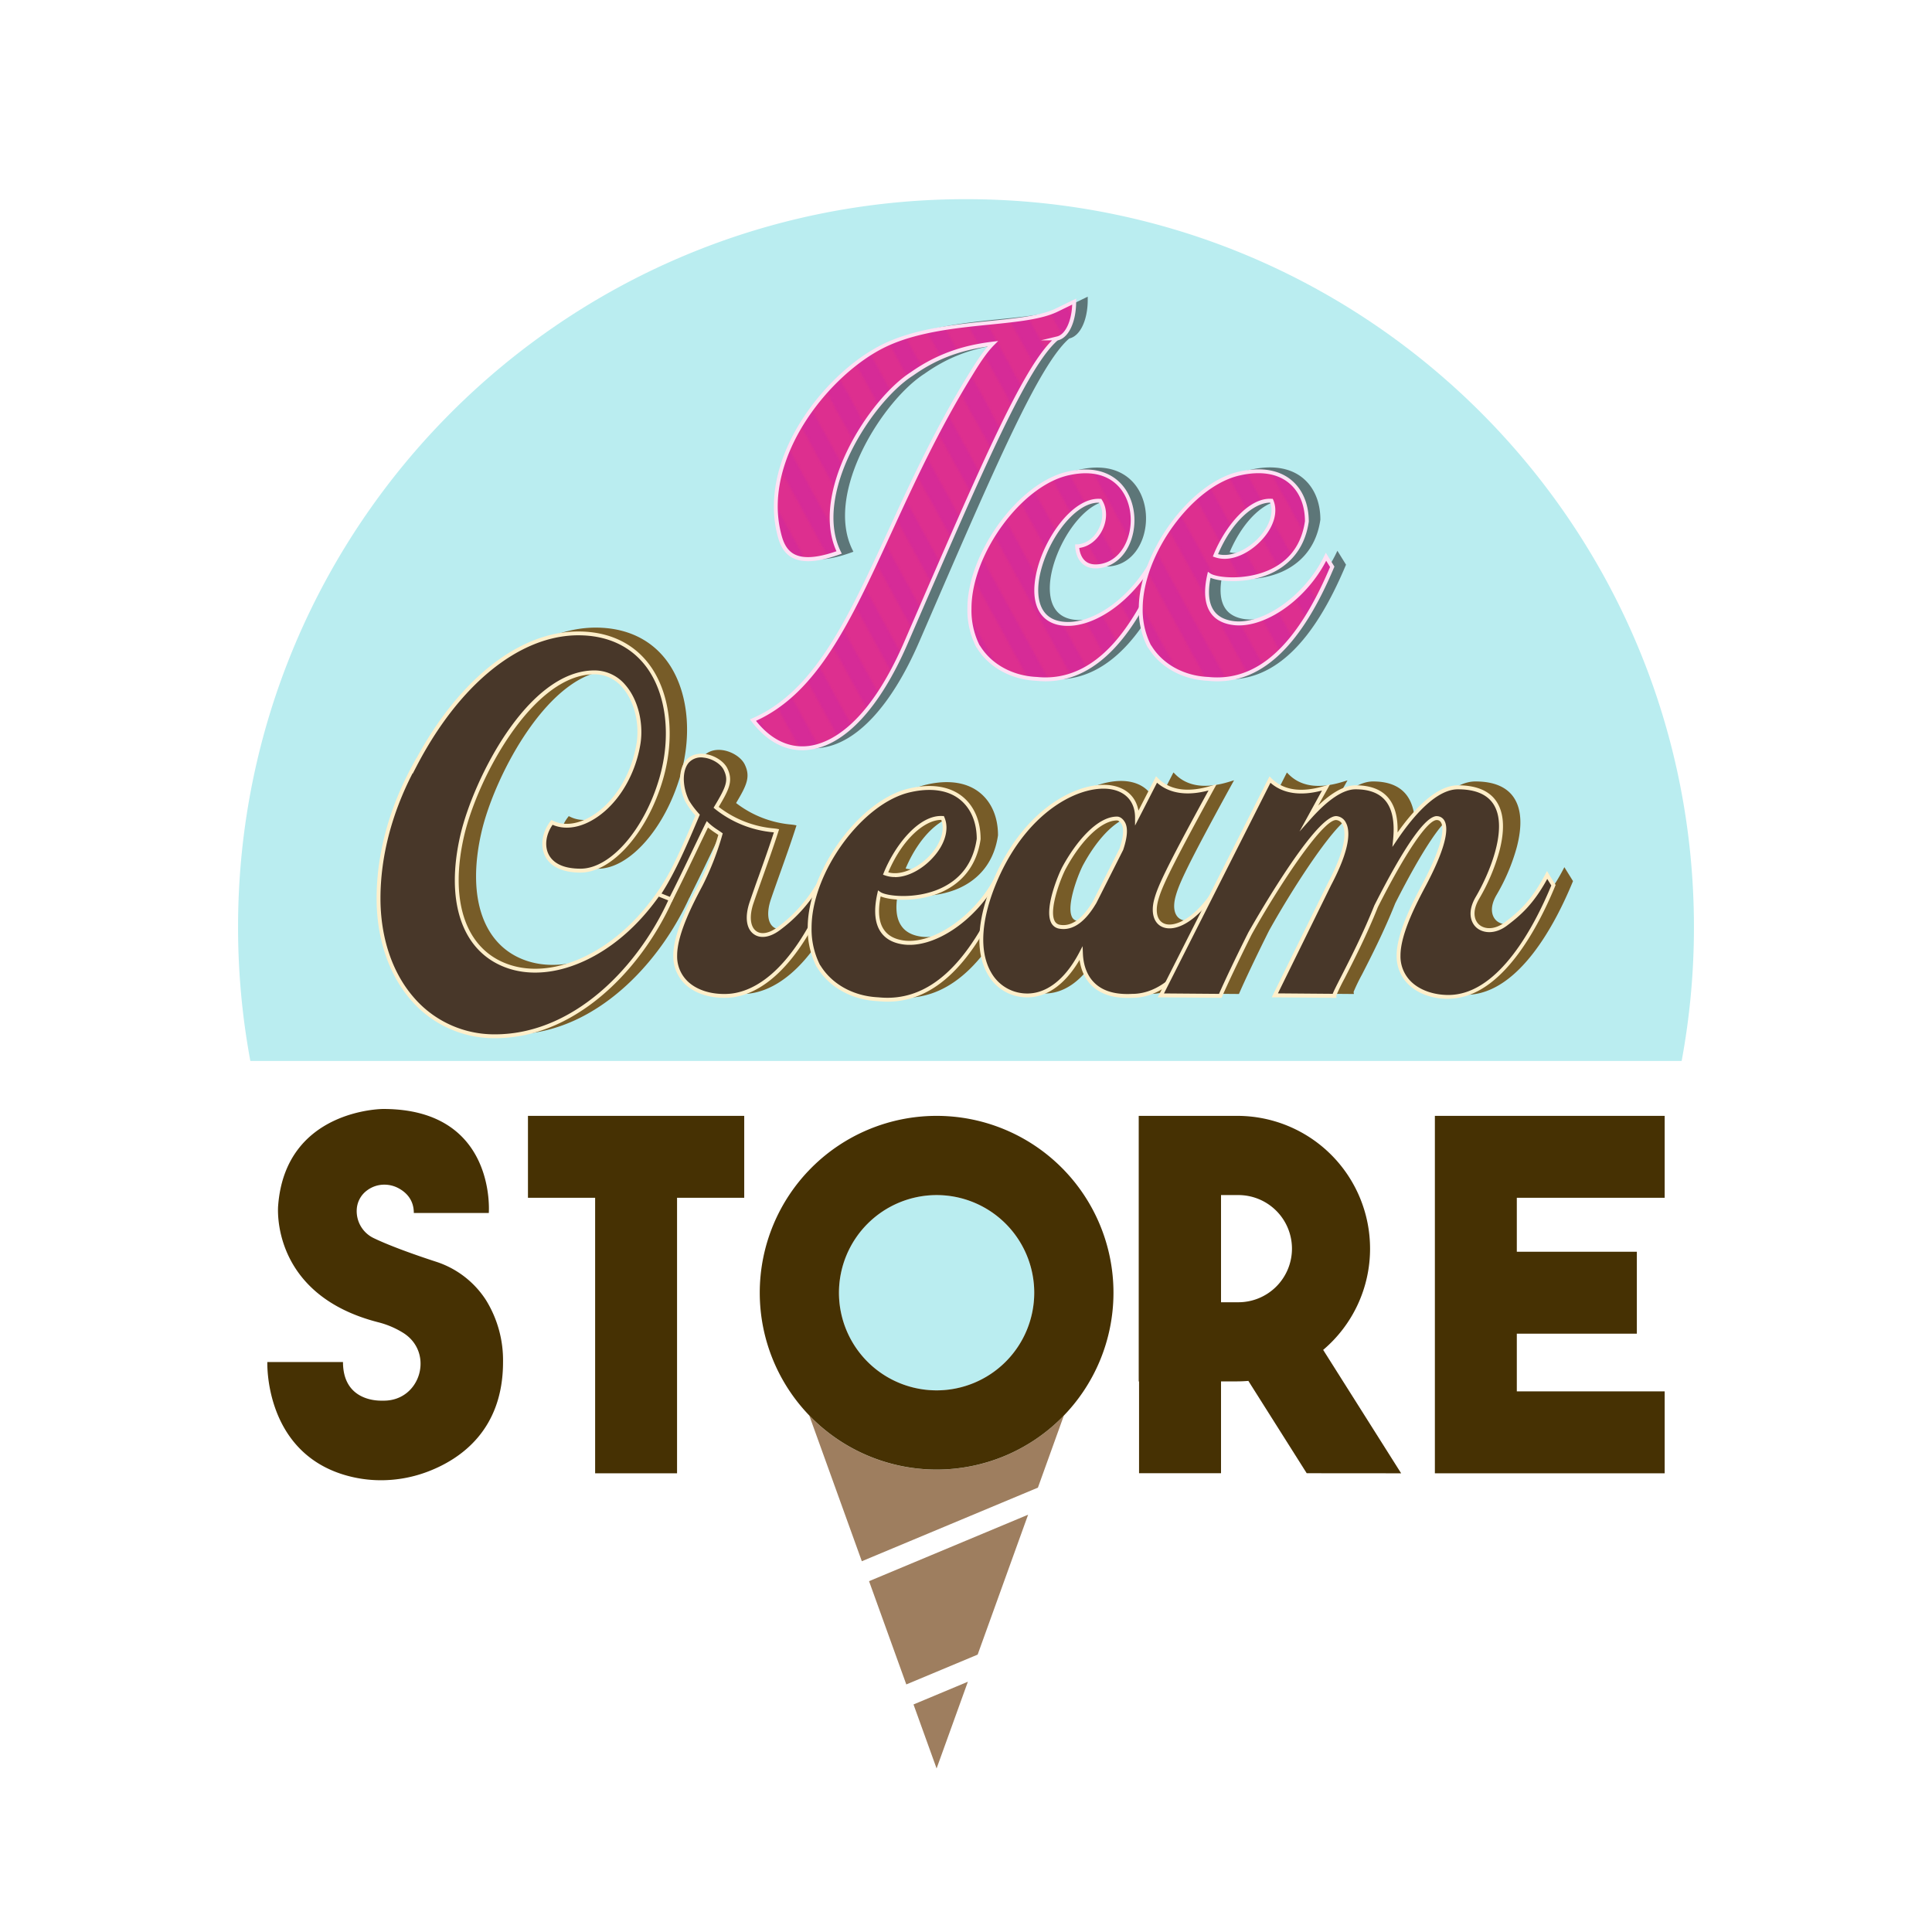<svg xmlns="http://www.w3.org/2000/svg" xmlns:xlink="http://www.w3.org/1999/xlink" viewBox="0 0 1000 1000"><defs><style>.cls-1{fill:none;}.cls-2{fill:#d62b97;}.cls-3{isolation:isolate;}.cls-4{fill:#fff;}.cls-5{fill:#baedf0;}.cls-6{mix-blend-mode:multiply;opacity:0.5;}.cls-7{fill:#dd2f8f;}.cls-8{fill:url(#Líneas);}.cls-9{fill:#ffe1f4;}.cls-10{fill:#775c28;}.cls-11{fill:#483729;}.cls-12{fill:#ffefca;}.cls-13{fill:#9e7e5f;}.cls-14{fill:#463103;}</style><pattern id="L&#xED;neas" data-name="L&#xED;neas" width="115" height="210" patternUnits="userSpaceOnUse" viewBox="0 0 115 210"><rect class="cls-1" width="115" height="210"></rect><polygon class="cls-2" points="229.47 8.36 107.63 -214.03 115.53 -218.36 237.37 4.04 229.47 8.36"></polygon><polygon class="cls-2" points="206.47 8.36 84.63 -214.03 92.53 -218.36 214.37 4.04 206.47 8.36"></polygon><polygon class="cls-2" points="183.47 8.36 61.63 -214.03 69.53 -218.36 191.37 4.04 183.47 8.36"></polygon><polygon class="cls-2" points="160.47 8.36 38.63 -214.03 46.52 -218.36 168.37 4.04 160.47 8.36"></polygon><polygon class="cls-2" points="137.47 8.36 15.63 -214.03 23.52 -218.36 145.37 4.04 137.47 8.36"></polygon><polygon class="cls-2" points="114.47 8.36 -7.37 -214.03 0.53 -218.36 122.37 4.04 114.47 8.36"></polygon><polygon class="cls-2" points="91.47 8.36 -30.37 -214.03 -22.48 -218.36 99.37 4.04 91.47 8.36"></polygon><polygon class="cls-2" points="68.47 8.36 -53.37 -214.03 -45.48 -218.36 76.37 4.04 68.47 8.36"></polygon><polygon class="cls-2" points="45.48 8.36 -76.37 -214.03 -68.47 -218.36 53.37 4.04 45.48 8.36"></polygon><polygon class="cls-2" points="22.48 8.36 -99.37 -214.03 -91.47 -218.36 30.37 4.04 22.48 8.36"></polygon><polygon class="cls-2" points="-0.53 8.36 -122.37 -214.03 -114.47 -218.36 7.37 4.04 -0.53 8.36"></polygon><polygon class="cls-2" points="229.47 218.36 107.63 -4.04 115.53 -8.36 237.37 214.03 229.47 218.36"></polygon><polygon class="cls-2" points="206.47 218.36 84.63 -4.04 92.53 -8.36 214.37 214.03 206.47 218.36"></polygon><polygon class="cls-2" points="183.47 218.36 61.63 -4.04 69.53 -8.36 191.37 214.03 183.47 218.36"></polygon><polygon class="cls-2" points="160.47 218.36 38.63 -4.04 46.52 -8.36 168.37 214.03 160.47 218.36"></polygon><polygon class="cls-2" points="137.47 218.36 15.63 -4.04 23.52 -8.36 145.37 214.03 137.47 218.36"></polygon><polygon class="cls-2" points="114.47 218.36 -7.37 -4.04 0.53 -8.36 122.37 214.03 114.47 218.36"></polygon><polygon class="cls-2" points="91.47 218.36 -30.37 -4.04 -22.48 -8.36 99.37 214.03 91.47 218.36"></polygon><polygon class="cls-2" points="68.47 218.36 -53.37 -4.04 -45.48 -8.36 76.37 214.03 68.47 218.36"></polygon><polygon class="cls-2" points="45.48 218.36 -76.37 -4.04 -68.47 -8.36 53.37 214.03 45.48 218.36"></polygon><polygon class="cls-2" points="22.48 218.36 -99.37 -4.04 -91.47 -8.36 30.37 214.03 22.48 218.36"></polygon><polygon class="cls-2" points="-0.53 218.36 -122.37 -4.04 -114.47 -8.36 7.37 214.03 -0.53 218.36"></polygon><polygon class="cls-2" points="229.47 428.36 107.63 205.97 115.53 201.64 237.37 424.04 229.47 428.36"></polygon><polygon class="cls-2" points="206.47 428.36 84.63 205.97 92.53 201.64 214.37 424.04 206.47 428.36"></polygon><polygon class="cls-2" points="183.47 428.36 61.63 205.97 69.53 201.64 191.37 424.04 183.47 428.36"></polygon><polygon class="cls-2" points="160.47 428.36 38.63 205.97 46.52 201.64 168.37 424.04 160.47 428.36"></polygon><polygon class="cls-2" points="137.47 428.36 15.63 205.97 23.52 201.64 145.37 424.04 137.47 428.36"></polygon><polygon class="cls-2" points="114.47 428.36 -7.37 205.97 0.53 201.64 122.37 424.04 114.47 428.36"></polygon><polygon class="cls-2" points="91.47 428.36 -30.37 205.97 -22.48 201.64 99.37 424.04 91.47 428.36"></polygon><polygon class="cls-2" points="68.47 428.36 -53.37 205.97 -45.48 201.64 76.37 424.04 68.47 428.36"></polygon><polygon class="cls-2" points="45.48 428.36 -76.37 205.97 -68.47 201.64 53.37 424.04 45.48 428.36"></polygon><polygon class="cls-2" points="22.48 428.36 -99.37 205.97 -91.47 201.64 30.37 424.04 22.48 428.36"></polygon><polygon class="cls-2" points="-0.53 428.36 -122.37 205.97 -114.47 201.64 7.37 424.04 -0.53 428.36"></polygon></pattern></defs><g class="cls-3"><g id="Capa_1" data-name="Capa 1"><circle class="cls-4" cx="500" cy="507.2" r="461.36"></circle><path class="cls-5" d="M876.78,479.86a378.34,378.34,0,0,1-6.36,69.28H129.58a378.34,378.34,0,0,1-6.36-69.28c0-208.08,168.69-376.77,376.78-376.77S876.78,271.78,876.78,479.86Z"></path><g class="cls-6"><path d="M409.1,274.56c-9.41-39.4,25.53-82.77,55-96.9,29.24-13.87,70.63-9.41,88.72-18.09l9.17-4.46c0,9.67-3.47,17.84-8.67,19.08h.24c-.24,0-.49.25-.74.25-16.11,13.88-38.66,66.66-78.06,157.61-25.53,58.74-59,66.17-79.06,39.65C446,349.9,460.16,271.09,508,193.52c4.22-6.94,7.93-12.64,11.9-16.6-13.88,1.73-27.51,5.45-41.88,15.61-22.55,14.38-52.29,62.95-37.67,92.44C416.29,293.64,411.34,284.47,409.1,274.56Z"></path><path d="M421.36,387.34c-9.87,0-18.95-5.14-26.43-15l-.77-1,1.16-.5c32.13-13.93,49.05-50.72,70.48-97.31,11.41-24.81,24.34-52.93,41.33-80.48,3.78-6.22,6.91-11,10.12-14.71-15.31,2.24-27,6.81-38.67,15.06-21.5,13.7-52,61.6-37.35,91.17l.49,1-1.05.38c-11.25,4.06-19.32,4.6-24.67,1.67-5-2.75-6.79-8-7.87-12.79-4.3-18,.33-38.86,13.05-58.7,11-17.14,26.89-31.85,42.51-39.33,16.48-7.82,36.67-9.86,54.48-11.66,14.17-1.43,26.4-2.67,34.24-6.43l10.6-5.16v1.6c0,10.48-3.88,18.72-9.43,20v0a.68.68,0,0,0,.17,0l-.09,0a3.17,3.17,0,0,1-.36.16c-15.44,13.57-37.56,64.63-74.1,149l-3.51,8.09c-14.36,33.06-32.42,52.48-50.85,54.68A29.27,29.27,0,0,1,421.36,387.34ZM397.3,372.1c7.75,9.75,17.17,14.25,27.3,13s30.27-9.8,49.26-53.48l3.5-8.09c36.77-84.88,57.58-132.94,73.2-148.38h-5.74l8.28-2c4.32-1,7.52-7.85,7.87-16.49l-7.69,3.74c-8.16,3.91-20.56,5.17-34.91,6.62-17.65,1.78-37.66,3.81-53.82,11.48-29,13.88-63.73,57-54.47,95.76h0c1,4.35,2.56,9.12,6.88,11.49,4.66,2.55,11.86,2.09,22-1.43-13.95-30.57,16.77-78.86,38.51-92.71,16-11.28,31-14.35,42.29-15.76l2.9-.36-2.06,2.06c-3.78,3.77-7.3,9.08-11.75,16.41-16.93,27.46-29.84,55.52-41.22,80.27C446.27,320.72,429.35,357.5,397.3,372.1Z"></path><path d="M554.82,321.65c16.11,2.72,37.42-12.15,48.82-34.45l3.22,5.2c-11.4,26.77-30.73,61.46-64.18,58-11.4-.49-23.55-5.7-30.24-16.6l-.24-.25A41.39,41.39,0,0,1,507.73,314c0-28.74,26.52-64.43,51.06-69.88,40.64-9.17,41.38,43.37,17.09,47.83-12.39,2.23-12.39-10.16-12.39-10.16,10.66-.5,17.6-14.87,11.9-23.55C552.84,256.47,526.07,316.69,554.82,321.65Z"></path><path d="M547.23,351.63a46,46,0,0,1-4.66-.24c-13.12-.57-24.69-6.92-30.92-17l-.34-.41a42.27,42.27,0,0,1-4.58-20c0-28.84,26.65-65.26,51.84-70.86,15.14-3.42,23.58,1.71,28,6.62,6.37,7.08,8.36,18.55,5,28.53-2.73,8-8.36,13.34-15.45,14.64-4,.72-7.22.08-9.6-1.91-3.92-3.28-4-9-4-9.23v-1l1,0c4.54-.21,8.7-3.2,11.15-8s2.45-9.82.22-13.59c-6.12-.18-13.21,4.52-19.53,13-6.09,8.21-10.58,18.91-11.7,27.92-.84,6.79-.48,18.48,11.4,20.53,15.7,2.66,36.68-12.24,47.76-33.92l.81-1.58,4.42,7.16-.2.47c-7.7,18.09-15.33,31-24,40.61C572.87,345.52,560.59,351.63,547.23,351.63ZM513,332.94l.28.33c5.87,9.55,16.87,15.58,29.43,16.12,14.57,1.51,27.86-4.32,39.58-17.32,8.32-9.24,16-22.19,23.44-39.58l-2-3.28c-11.65,21.56-32.92,36.15-49.06,33.42h0c-9.87-1.7-14.63-10-13-22.75,1.18-9.47,5.69-20.26,12.08-28.86,6.9-9.31,14.83-14.35,21.78-13.81l.49,0,.26.41c2.89,4.4,2.95,10.54.16,16-2.59,5.08-7,8.38-11.82,9,.18,1.57.82,4.82,3.2,6.8,1.89,1.58,4.57,2.07,8,1.46,6.35-1.16,11.42-6,13.91-13.31,3.17-9.32,1.35-20-4.55-26.56-4.05-4.5-11.86-9.2-26.07-6-24.43,5.43-50.27,40.85-50.27,68.91A40.37,40.37,0,0,0,513,332.94Z"></path><path d="M682.44,268.86c-5,34.2-44.85,31.72-50.55,27.76-3,13.13-.25,22.8,11.64,24.78,16.11,2.72,38.66-13.14,48.82-34.2l3.23,5.2c-11.15,26.52-30.73,61.46-64.19,58-11.4-.49-23.54-5.7-30.23-16.6l-.25-.25A41.51,41.51,0,0,1,596.45,314c0-28.74,26.52-64.43,51-69.88C671.54,238.63,682.44,252.75,682.44,268.86Zm-47.33,17.6c13.88,5,34.94-14.87,29-28.26C653.2,257.46,641.3,271.34,635.11,286.46Z"></path><path d="M636.09,351.64a46,46,0,0,1-4.8-.25c-13.13-.57-24.7-6.92-30.92-17L600,334a42.38,42.38,0,0,1-4.57-20c0-28.84,26.64-65.26,51.83-70.86,11.06-2.51,20.34-1.09,26.84,4.1,6,4.8,9.32,12.49,9.32,21.66V269c-2.34,16.14-12.28,23.62-20.2,27.07-11.61,5-25.41,4.22-30.64,2-1.48,7.37-.94,13,1.61,16.83,1.95,2.91,5.15,4.75,9.5,5.47,15.54,2.63,37.84-13.09,47.75-33.65l.8-1.64,4.45,7.19-.2.48C679.87,332.32,660.07,351.64,636.09,351.64Zm-34.36-18.7.28.33c5.86,9.55,16.86,15.58,29.42,16.12,25.14,2.61,45.73-16,63-56.9l-2-3.24c-9.92,19.17-29.47,33.45-45.14,33.46a23.19,23.19,0,0,1-3.94-.33c-4.92-.82-8.56-2.94-10.83-6.32-3-4.5-3.57-11.11-1.63-19.66l.33-1.45,1.22.84c3.09,2.16,17.62,3.8,30-1.56,10.83-4.7,17.23-13.26,19-25.44,0-8.52-3.06-15.63-8.57-20-6-4.79-14.7-6.08-25.15-3.71-24.43,5.43-50.27,40.85-50.27,68.91A40.37,40.37,0,0,0,601.73,332.94Zm38.11-44.69a15.2,15.2,0,0,1-5.07-.85l-1-.35.39-1c6.13-14.95,18.38-29.66,30-28.87l.6,0,.25.55c2.66,6,.4,13.93-5.9,20.72C654.22,283.8,646.88,288.25,639.84,288.25Zm-3.38-2.42c7.26,1.88,16-3,21.19-8.67,4.37-4.71,8.1-11.84,5.77-18h-.07C655.45,259.18,644,268.15,636.46,285.83Z"></path></g><path class="cls-7" d="M403.1,275.56c-9.41-39.4,25.53-82.77,55-96.9,29.24-13.87,70.63-9.41,88.72-18.09l9.17-4.46c0,9.67-3.47,17.84-8.67,19.08h.24c-.24,0-.49.25-.74.25-16.11,13.88-38.66,66.66-78.06,157.61-25.53,58.74-59,66.17-79.06,39.65C440,350.9,454.16,272.09,502,194.52c4.22-6.94,7.93-12.64,11.9-16.6-13.88,1.73-27.51,5.45-41.88,15.61-22.55,14.38-52.29,63-37.67,92.44C410.29,294.64,405.34,285.47,403.1,275.56Z"></path><path class="cls-8" d="M403.1,275.56c-9.41-39.4,25.53-82.77,55-96.9,29.24-13.87,70.63-9.41,88.72-18.09l9.17-4.46c0,9.67-3.47,17.84-8.67,19.08h.24c-.24,0-.49.25-.74.25-16.11,13.88-38.66,66.66-78.06,157.61-25.53,58.74-59,66.17-79.06,39.65C440,350.9,454.16,272.09,502,194.52c4.22-6.94,7.93-12.64,11.9-16.6-13.88,1.73-27.51,5.45-41.88,15.61-22.55,14.38-52.29,63-37.67,92.44C410.29,294.64,405.34,285.47,403.1,275.56Z"></path><path class="cls-9" d="M415.36,388.34c-9.87,0-18.95-5.14-26.43-15l-.77-1,1.16-.5c32.13-13.93,49.05-50.72,70.48-97.31,11.41-24.81,24.34-52.93,41.33-80.48,3.78-6.22,6.91-11,10.12-14.71-15.31,2.24-27,6.81-38.67,15.06-21.5,13.7-52,61.6-37.35,91.17l.49,1-1.05.38c-11.25,4.06-19.32,4.6-24.67,1.67-5-2.75-6.79-8-7.87-12.79-4.3-18,.33-38.86,13.05-58.7,11-17.14,26.89-31.85,42.51-39.33,16.48-7.82,36.67-9.86,54.48-11.66,14.17-1.43,26.4-2.67,34.24-6.43l10.6-5.16v1.6c0,10.48-3.88,18.72-9.43,20v0a.68.68,0,0,0,.17,0l-.09,0a3.17,3.17,0,0,1-.36.16c-15.44,13.57-37.56,64.63-74.1,149l-3.51,8.09c-14.36,33.06-32.42,52.48-50.85,54.68A29.27,29.27,0,0,1,415.36,388.34ZM391.3,373.1c7.75,9.75,17.17,14.26,27.3,13s30.27-9.8,49.26-53.48l3.5-8.09c36.77-84.88,57.58-132.94,73.2-148.38h-5.74l8.28-2c4.32-1,7.52-7.85,7.87-16.49l-7.69,3.74c-8.16,3.91-20.56,5.17-34.91,6.62-17.65,1.78-37.66,3.81-53.82,11.48-29,13.88-63.73,57-54.47,95.76h0c1,4.35,2.56,9.12,6.88,11.49,4.66,2.55,11.86,2.09,22-1.43-13.95-30.57,16.77-78.86,38.51-92.71,16-11.28,31-14.35,42.29-15.76l2.9-.36-2.06,2.06c-3.78,3.77-7.3,9.08-11.75,16.41-16.93,27.46-29.84,55.52-41.22,80.27C440.27,321.72,423.35,358.5,391.3,373.1Z"></path><path class="cls-7" d="M548.82,322.65c16.11,2.72,37.42-12.15,48.82-34.45l3.22,5.2c-11.4,26.77-30.73,61.46-64.18,58-11.4-.49-23.55-5.7-30.24-16.6l-.24-.25A41.39,41.39,0,0,1,501.73,315c0-28.74,26.52-64.43,51.06-69.88,40.64-9.17,41.38,43.37,17.09,47.83-12.39,2.23-12.39-10.16-12.39-10.16,10.66-.5,17.6-14.87,11.9-23.55C546.84,257.47,520.07,317.69,548.82,322.65Z"></path><path class="cls-8" d="M548.82,322.65c16.11,2.72,37.42-12.15,48.82-34.45l3.22,5.2c-11.4,26.77-30.73,61.46-64.18,58-11.4-.49-23.55-5.7-30.24-16.6l-.24-.25A41.39,41.39,0,0,1,501.73,315c0-28.74,26.52-64.43,51.06-69.88,40.64-9.17,41.38,43.37,17.09,47.83-12.39,2.23-12.39-10.16-12.39-10.16,10.66-.5,17.6-14.87,11.9-23.55C546.84,257.47,520.07,317.69,548.82,322.65Z"></path><path class="cls-9" d="M541.23,352.63a46,46,0,0,1-4.66-.24c-13.12-.57-24.69-6.92-30.92-17l-.34-.41a42.27,42.27,0,0,1-4.58-20c0-28.84,26.65-65.26,51.84-70.86,15.14-3.42,23.58,1.71,28,6.62,6.37,7.08,8.36,18.55,5,28.53-2.73,8-8.36,13.34-15.45,14.64-4,.72-7.22.08-9.6-1.91-3.92-3.28-4-9-4-9.23v-1l1,0c4.54-.21,8.7-3.2,11.15-8s2.45-9.82.22-13.59c-6.11-.2-13.21,4.52-19.53,13-6.09,8.21-10.58,18.91-11.7,27.92-.84,6.79-.48,18.48,11.4,20.53,15.7,2.66,36.68-12.24,47.76-33.92l.81-1.58,4.42,7.16-.2.47c-7.7,18.09-15.33,31-24,40.61C566.87,346.52,554.59,352.63,541.23,352.63ZM507,333.94l.28.33c5.87,9.55,16.87,15.58,29.43,16.12,14.57,1.51,27.86-4.32,39.58-17.32,8.32-9.24,16-22.19,23.44-39.58l-2-3.28c-11.65,21.56-32.92,36.15-49.06,33.42h0c-9.87-1.7-14.63-10-13-22.75,1.18-9.47,5.69-20.26,12.08-28.86,6.9-9.31,14.83-14.36,21.78-13.81l.49,0,.26.41c2.89,4.4,2.95,10.54.16,16-2.59,5.08-7,8.38-11.82,9,.18,1.57.82,4.82,3.2,6.8,1.89,1.58,4.56,2.07,8,1.46,6.35-1.16,11.42-6,13.91-13.31,3.17-9.32,1.35-20-4.55-26.56-4.05-4.5-11.86-9.2-26.07-6-24.43,5.43-50.27,40.85-50.27,68.91A40.37,40.37,0,0,0,507,333.94Z"></path><path class="cls-7" d="M676.44,269.86c-5,34.2-44.85,31.72-50.55,27.76-3,13.13-.25,22.8,11.64,24.78,16.11,2.72,38.66-13.14,48.82-34.2l3.23,5.2c-11.15,26.52-30.73,61.46-64.19,58-11.4-.49-23.54-5.7-30.23-16.6l-.25-.25A41.51,41.51,0,0,1,590.45,315c0-28.74,26.52-64.43,51-69.88C665.54,239.63,676.44,253.75,676.44,269.86Zm-47.33,17.6c13.88,5,34.94-14.87,29-28.26C647.2,258.46,635.3,272.34,629.11,287.46Z"></path><path class="cls-8" d="M676.44,269.86c-5,34.2-44.85,31.72-50.55,27.76-3,13.13-.25,22.8,11.64,24.78,16.11,2.72,38.66-13.14,48.82-34.2l3.23,5.2c-11.15,26.52-30.73,61.46-64.19,58-11.4-.49-23.54-5.7-30.23-16.6l-.25-.25A41.51,41.51,0,0,1,590.45,315c0-28.74,26.52-64.43,51-69.88C665.54,239.63,676.44,253.75,676.44,269.86Zm-47.33,17.6c13.88,5,34.94-14.87,29-28.26C647.2,258.46,635.3,272.34,629.11,287.46Z"></path><path class="cls-9" d="M630.09,352.64a46,46,0,0,1-4.8-.25c-13.13-.57-24.7-6.92-30.92-17L594,335a42.38,42.38,0,0,1-4.57-20c0-28.84,26.64-65.26,51.83-70.86,11.06-2.51,20.34-1.09,26.84,4.1,6,4.8,9.32,12.49,9.32,21.66V270c-2.34,16.14-12.28,23.62-20.2,27.07-11.61,5-25.41,4.22-30.64,2-1.48,7.37-.94,13,1.61,16.83,1.95,2.91,5.15,4.75,9.5,5.47,15.54,2.63,37.84-13.09,47.75-33.65l.8-1.64,4.45,7.19-.2.48C673.87,333.32,654.07,352.64,630.09,352.64Zm-34.36-18.7.28.33c5.86,9.55,16.86,15.58,29.42,16.12,25.14,2.61,45.73-16,63-56.9l-2-3.24c-9.92,19.17-29.47,33.45-45.14,33.46a23.19,23.19,0,0,1-3.94-.33c-4.92-.82-8.56-2.94-10.83-6.32-3-4.5-3.57-11.11-1.63-19.66l.33-1.45,1.22.84c3.09,2.16,17.62,3.8,30-1.56,10.83-4.7,17.23-13.26,19-25.44,0-8.52-3.06-15.63-8.57-20-6-4.79-14.7-6.08-25.15-3.71-24.43,5.43-50.27,40.85-50.27,68.91A40.37,40.37,0,0,0,595.73,333.94Zm38.11-44.69a15.2,15.2,0,0,1-5.07-.85l-1-.35.39-1c6.13-14.95,18.38-29.66,30-28.87l.6,0,.25.55c2.66,6,.4,13.93-5.9,20.72C648.22,284.8,640.88,289.25,633.84,289.25Zm-3.38-2.42c7.26,1.89,16-3,21.19-8.67,4.37-4.71,8.1-11.84,5.77-18h-.07C649.45,260.18,638,269.15,630.46,286.83Z"></path><path class="cls-10" d="M339.57,382.33c2.27-16.39-6.05-36.31-22.94-36.31-33.29,0-61.52,55.22-68.33,84.21-19.67,84.72,65.3,94,107.66,20.68l3.28,5.29c-13.87,36.56-48.92,78.17-94.05,78.17-34.54,0-60.26-29-60.26-71.36,0-21.18,5.55-44.88,18.66-68.83v.25c25.21-48.66,58.24-68.58,84.72-68.58,40.84,0,53.2,40.09,42.86,75.39-7.82,26.72-25.72,47.15-41.35,47.4-20.93.25-22.44-15.38-15.13-25C310.58,431.49,335,412.08,339.57,382.33Z"></path><path class="cls-10" d="M265.19,535.37a56.9,56.9,0,0,1-43.84-20.15c-11.23-13.11-17.42-31.65-17.42-52.21,0-22.9,6.49-46.86,18.78-69.31l1.88-3.43v.14c22.31-41.14,53.4-65.56,83.72-65.56,15.66,0,28.37,5.9,36.73,17.06,10.88,14.53,13.6,37.37,7.09,59.61-7.95,27.17-26.13,47.86-42.29,48.12-9.23.11-15.88-2.91-18.69-8.51-2.66-5.3-1.58-12.39,2.75-18.06l.49-.65.74.36c5.2,2.56,11.68,2.09,18.24-1.34,12.69-6.62,22.58-22,25.21-39.26,1.44-10.38-1.46-21.49-7.39-28.3A18.93,18.93,0,0,0,316.63,347c-31.81,0-60.33,53.5-67.36,83.44-7.68,33.11.32,57.84,21.41,66.16C283,501.47,298,500,313,492.44c16.45-8.27,31-22.8,42.11-42l.84-1.45,4.42,7.14-.18.46C345.78,494.51,309.91,535.37,265.19,535.37Zm-42.6-137.18c-10.91,21.12-16.66,43.45-16.66,64.82,0,20.09,6,38.17,16.94,50.91a54.91,54.91,0,0,0,42.32,19.45c43.59,0,78.66-39.86,92.94-77.06L356,452.85c-11.19,18.85-25.72,33.14-42.1,41.37-15.52,7.8-31.13,9.32-43.93,4.26-22.1-8.72-30.56-34.31-22.63-68.47,6.74-28.71,34.86-85,69.31-85a20.86,20.86,0,0,1,16.06,7.55c6.3,7.22,9.39,19,7.87,29.9h0c-2.72,17.84-13,33.83-26.27,40.74-6.82,3.56-13.63,4.16-19.28,1.71-3.47,4.95-4.29,10.88-2.07,15.3,1.73,3.45,6.07,7.54,16.87,7.41,15.32-.25,32.69-20.32,40.4-46.68,6.34-21.65,3.74-43.81-6.77-57.85-8-10.64-20.12-16.26-35.13-16.26-30.42,0-61.76,25.44-83.83,68l-1.89,3.64Z"></path><path class="cls-10" d="M349.91,461c7.81-11.59,15.12-29.24,20.17-41.09-3.78-4.29-5.55-7.32-5.55-7.57-3.28-7.06-3.53-15.38,0-19.92,5.3-6.55,16.89-2.27,19.92,3.53,3,6.05,1.26,9.84-4.79,19.92,13.87,11.35,28.74,11.6,31.26,12.1-4,12.61-9.07,26-12.86,37.07-5,14.62,3.53,21.68,14.38,13.36,7.31-5.55,15.63-13.61,22.94-27.48l3.28,5.29c-10.59,26.23-29,56.48-53.45,57.24-13.37.5-26.73-6.05-26.73-20.93,0-11.6,8.82-28.24,13.36-36.81a146,146,0,0,0,10.09-26,54.53,54.53,0,0,1-6.81-5c-6.3,12.86-12.1,25.46-18.91,38.83Z"></path><path class="cls-10" d="M383.74,514.47c-8.17,0-15.49-2.57-20.24-7.15a20,20,0,0,1-6-14.81c0-11.82,8.75-28.35,13.45-37.23a146.74,146.74,0,0,0,9.85-25.13l-1.28-.87a47.61,47.61,0,0,1-4.07-2.95c-2.15,4.39-4.27,8.82-6.32,13.11-3.8,7.93-7.73,16.13-12,24.53l-.41.81-8.31-3.32.7-1c7.3-10.84,14.15-27,19.16-38.77l.67-1.59a38.11,38.11,0,0,1-5.28-7.33h0c-3.56-7.67-3.51-16.28.12-20.95,2.21-2.73,5.61-4,9.6-3.62,5,.5,10.05,3.57,12,7.3,3.27,6.56,1.07,11-4.38,20.15a54.44,54.44,0,0,0,28.51,11.13c.74.09,1.28.15,1.65.22l1.1.22-.34,1.07c-2.51,7.84-5.38,15.88-8.15,23.65-1.69,4.75-3.29,9.23-4.72,13.43-2.31,6.71-1.78,12.28,1.37,14.56,2.73,2,7,1.1,11.45-2.31,6-4.54,14.82-12.28,22.67-27.16l.81-1.54,4.47,7.21-.19.47c-20,49.5-42.64,57.5-54.35,57.86ZM374.84,423l1,1a32.53,32.53,0,0,0,4.79,3.64l1.88,1.29.58.4-.19.68a147.37,147.37,0,0,1-10.16,26.17c-4.65,8.79-13.25,25-13.25,36.35a17.82,17.82,0,0,0,5.41,13.37c4.65,4.48,12,6.86,20.28,6.56,11.2-.35,32.85-8.11,52.37-56.14l-2.1-3.39C427.62,467.14,419,474.7,413,479.19c-5.17,4-10.34,4.85-13.82,2.34-4-2.85-4.75-9.14-2.1-16.83,1.44-4.21,3-8.7,4.73-13.45,2.63-7.38,5.35-15,7.76-22.46l-.37,0A56.2,56.2,0,0,1,379,416.64l-.66-.55.44-.74c6.19-10.32,7.47-13.53,4.75-19-1.62-3.11-6.1-5.79-10.41-6.22a8.58,8.58,0,0,0-7.83,2.87c-3.18,4.09-3.13,11.85.13,18.87l.09.25a43.09,43.09,0,0,0,5.3,7.07l.41.48-1.16,2.74c-4.88,11.5-11.51,27.11-18.66,38.07l4.31,1.73c4.11-8.09,7.9-16,11.57-23.68,2.25-4.68,4.57-9.53,6.92-14.32Z"></path><path class="cls-10" d="M515.56,432.25c-5,34.8-45.64,32.27-51.44,28.24-3,13.36-.25,23.2,11.85,25.21,16.39,2.78,39.33-13.36,49.67-34.79l3.28,5.29c-11.35,27-31.26,62.53-65.3,59-11.6-.5-24-5.8-30.76-16.89l-.26-.25a42.28,42.28,0,0,1-4.53-19.92c0-29.25,27-65.56,51.94-71.1C504.46,401.49,515.56,415.86,515.56,432.25Zm-48.16,17.9C481.52,455.2,503,435,496.9,421.41,485.8,420.65,473.7,434.77,467.4,450.15Z"></path><path class="cls-10" d="M468.4,516.46a47.71,47.71,0,0,1-4.89-.26c-13.35-.58-25.11-7-31.44-17.26l-.35-.42a43,43,0,0,1-4.65-20.38c0-29.34,27.1-66.39,52.72-72.08,11.24-2.55,20.68-1.11,27.29,4.17,6.11,4.88,9.48,12.7,9.48,22v.14c-2.38,16.41-12.49,24-20.55,27.52-11.82,5.14-25.88,4.3-31.18,2.08-1.51,7.51-1,13.28,1.64,17.15,2,3,5.24,4.84,9.68,5.58,15.8,2.67,38.51-13.33,48.6-34.25l.79-1.64,4.51,7.29-.2.47C512.93,496.81,492.79,516.45,468.4,516.46Zm-35-19,.29.33c6,9.72,17.16,15.86,30,16.42,25.58,2.65,46.54-16.3,64.14-57.92L525.74,453c-11,21.18-33.46,36.52-49.94,33.73-5-.83-8.69-3-11-6.43-3.07-4.57-3.62-11.29-1.65-20l.32-1.45,1.22.85c3.15,2.19,17.95,3.86,30.51-1.59,11-4.79,17.54-13.5,19.36-25.9,0-8.67-3.12-15.91-8.73-20.39-6.11-4.88-15-6.19-25.6-3.78-24.87,5.53-51.16,41.57-51.16,70.13A41.11,41.11,0,0,0,433.42,497.46Zm38.8-45.5a15.16,15.16,0,0,1-5.16-.87l-1-.35.39-1c6.23-15.2,18.73-30.18,30.5-29.36l.6,0,.24.55c2.71,6.09.41,14.16-6,21.07C486.83,447.43,479.37,452,472.22,452Zm-3.47-2.44c7.41,2,16.28-3.08,21.6-8.81,4.45-4.8,8.24-12.06,5.87-18.33h-.09C488.08,422.38,476.41,431.52,468.75,449.52Z"></path><path class="cls-10" d="M645.91,456.2c-11.6,26.73-27.49,57.24-50.93,57.24-18.41,1-26-9.08-26.48-21.94-7.82,14.88-18.15,22.44-29.25,21.69-17.9-1.26-31.51-21.94-14.62-60.52,23.2-52.94,72.87-58.74,72.87-31.51l10.08-19.67c8.83,8.82,21.69,6.3,29,4-24,43.62-27.49,51.94-29.25,58.5-4.79,18.66,17.15,21.18,35.3-13.11ZM574.3,467.05l1.26-2,13.87-27.48c1.51-4.54,2.77-10.09,1-13.37-1-1.76-2.27-2.52-3.28-2.52-9.08,0-19.67,11.35-27.23,25.22-2.52,4.53-12.36,28.49-2.78,30.76C564.72,479.15,570.52,472.84,574.3,467.05Z"></path><path class="cls-10" d="M592.44,514.51c-7.55,0-13.56-2-17.87-5.89-3.66-3.34-6-8.06-6.78-13.78C560,508.08,550,514.91,539.18,514.18a23.23,23.23,0,0,1-18.69-11.47c-7-11.67-5.91-29.58,3.22-50.44,16.73-38.19,46.06-50.8,61.54-47.56,7.21,1.51,11.79,6.12,13,12.88l9.12-17.78,1,1c6.32,6.32,15.74,7.59,28,3.79l2.37-.73-1.2,2.17c-24.58,44.77-27.5,52.14-29.15,58.27-1.54,6-.29,10.38,3.34,11.78,5.52,2.14,18.09-2.92,30.11-25.62l.81-1.54,4.47,7.22-.21.48c-12.41,28.6-28.27,57.84-51.84,57.84C594.11,514.49,593.27,514.51,592.44,514.51Zm-23.09-26.78.15,3.73c.26,6.67,2.48,12.09,6.42,15.68,4.36,4,10.76,5.75,19,5.3,22.34,0,37.74-28.3,49.86-56.15l-2.09-3.38c-11.61,21.12-24.53,27.82-31.77,25-4.6-1.78-6.34-7.21-4.56-14.16,1.67-6.18,4.55-13.52,28.18-56.62-11.17,3-20.32,1.58-26.67-4L596.5,425.3v-4.14c0-7.66-4.25-12.94-11.66-14.49-14.81-3.1-43,9.24-59.3,46.41-8.86,20.24-10,37.5-3.33,48.6a21.28,21.28,0,0,0,17.11,10.51c10.7.73,20.75-6.78,28.3-21.15Zm-9.91-8.86a13.12,13.12,0,0,1-2.48-.25,5.69,5.69,0,0,1-4.06-3.43c-3.27-7.41,3.93-24.79,6.15-28.8,6.79-12.43,17.73-25.73,28.11-25.73,1.54,0,3.05,1.1,4.14,3,1.59,2.93,1.28,7.56-.92,14.17l-.06.14-13.87,27.48-1.31,2.11C570.25,475.08,565,478.87,559.44,478.87Zm27.72-56.21c-7.83,0-18.17,9.69-26.35,24.69-2.43,4.36-8.85,20.76-6.08,27a3.7,3.7,0,0,0,2.65,2.28c5.54,1.11,11-2.31,16.08-10.15l1.25-2,13.79-27.34c2-5.93,2.33-10.14,1.06-12.5C588.72,423.19,587.77,422.66,587.16,422.66Z"></path><path class="cls-10" d="M668.85,513.19l28.24-57.49c14.12-26.73,8.07-34,3.53-34.29-8.83-.25-34.8,42.11-44.63,59.76-7.31,14.62-12.86,26.47-15.38,32.27l-30.76-.25,56.48-111.7c8.82,8.82,21.68,6.3,29,4l-8.57,15.64c8.32-9.33,16.64-15.64,24-15.64,17.4,0,21.94,11.6,20.43,27,10.33-15.38,21.93-27,32.52-27,35.05,0,20.93,38.83,10.09,57.24-7.82,13.36,4,21.68,14.87,13.36,7.31-5.54,13.87-11.34,21.18-25.21l3.28,5.29c-10.59,25.72-28.74,56.73-53.2,57.74-13.36.51-27-6.55-27-21.43,0-11.6,8.83-28.24,13.36-36.81,14.12-26.73,11.1-34,6.56-34.29-6.81-.25-21.43,25.72-31.52,45.64-9.33,23.44-21.93,44.88-21.68,46.39Z"></path><path class="cls-10" d="M758.49,515c-8.12,0-15.49-2.65-20.38-7.36a20.43,20.43,0,0,1-6.22-15.1c0-11.82,8.75-28.34,13.44-37.21,11.95-22.62,10.67-29.6,9.57-31.55a2.46,2.46,0,0,0-2.15-1.34h-.07c-4.8,0-16.19,16.82-30.5,45.09-5.73,14.42-12.64,27.94-17.22,36.89a98.2,98.2,0,0,0-4.35,9l.18,1.07-33.54-.28,28.94-58.91c10.48-19.84,9.27-27.71,7.61-30.64a3.91,3.91,0,0,0-3.24-2.21h-.06c-7.24,0-30.3,35.3-43.64,59.24-7.61,15.22-13,26.86-15.33,32.19l-.27.6-33-.27,57.83-114.36,1,1c6.32,6.32,15.74,7.59,28,3.79l2.37-.73L691.25,415c7.3-7,13.83-10.52,19.45-10.52,7.32,0,12.87,2,16.51,6.05s5.43,10.25,5.16,18.37c8.32-11.77,19.92-24.42,31.28-24.42,10.08,0,17,3.16,20.55,9.39,3.35,5.87,3.64,14.22.84,24.81a102.1,102.1,0,0,1-10.44,24.55c-3.8,6.49-2.49,11.15,0,13.35,2.71,2.39,7.91,2.92,13.4-1.29,7.1-5.39,13.57-11,20.91-24.89l.81-1.54,4.47,7.21-.2.47c-8.78,21.33-27.48,57.27-54.08,58.36Zm-5.77-94.56h.13a4.51,4.51,0,0,1,3.79,2.36c2.75,4.87-.53,16.42-9.5,33.4-4.66,8.78-13.25,25-13.25,36.34a18.25,18.25,0,0,0,5.61,13.66c4.72,4.54,12.33,7.06,20.33,6.77,25.29-1,43.44-35.71,52.12-56.65l-2.1-3.38c-7.2,13.16-13.87,18.88-20.63,24-6.39,4.9-12.62,4.14-16,1.2-3.08-2.73-4.81-8.32-.4-15.87,6.91-11.73,16.71-34.9,9.6-47.35-3.18-5.56-9.51-8.38-18.82-8.38-9.07,0-20,9.18-31.69,26.54l-2.22,3.29.39-3.94c.92-9.36-.56-16.26-4.41-20.5-3.24-3.57-8.29-5.39-15-5.39-6.34,0-14.15,5.15-23.2,15.3l-5.85,6.56,11.64-21.23c-11.17,3-20.32,1.58-26.67-4L611.47,512.2l28.49.23c2.45-5.59,7.76-17,15.13-31.71.36-.65,33.93-60.31,45.46-60.31h.09a6,6,0,0,1,4.9,3.22c2.27,4,2.8,12.91-7.57,32.54l-27.52,56,28.37.23c.44-1.23,1.63-3.61,4.36-8.95,4.56-8.91,11.44-22.38,17.18-36.8C735.92,435.94,746.79,420.41,752.72,420.41Z"></path><path class="cls-11" d="M330.57,384.33c2.27-16.39-6.05-36.31-22.94-36.31-33.29,0-61.52,55.22-68.33,84.21-19.67,84.72,65.3,94,107.66,20.68l3.28,5.29c-13.87,36.56-48.92,78.17-94.05,78.17-34.54,0-60.26-29-60.26-71.36,0-21.18,5.55-44.88,18.66-68.83v.25c25.21-48.66,58.24-68.58,84.72-68.58,40.84,0,53.2,40.09,42.86,75.39-7.82,26.72-25.72,47.15-41.35,47.4-20.93.25-22.44-15.38-15.13-25C301.58,433.49,326,414.08,330.57,384.33Z"></path><path class="cls-12" d="M256.19,537.37a56.9,56.9,0,0,1-43.84-20.15c-11.23-13.11-17.42-31.65-17.42-52.21,0-22.9,6.49-46.86,18.78-69.31l1.88-3.43v.14c22.31-41.14,53.4-65.56,83.72-65.56,15.66,0,28.37,5.9,36.73,17.06,10.88,14.53,13.6,37.37,7.09,59.61-7.95,27.17-26.13,47.86-42.29,48.12-9.24.11-15.88-2.91-18.69-8.51-2.66-5.3-1.58-12.39,2.75-18.06l.49-.65.74.36c5.21,2.56,11.68,2.09,18.24-1.34,12.69-6.62,22.58-22,25.21-39.26,1.44-10.38-1.46-21.49-7.39-28.3A18.93,18.93,0,0,0,307.63,349c-31.81,0-60.33,53.5-67.36,83.44-7.68,33.11.32,57.84,21.41,66.16C274,503.47,289,502,304,494.44c16.45-8.27,31-22.8,42.11-42l.84-1.45,4.42,7.14-.18.46C336.78,496.51,300.91,537.37,256.19,537.37Zm-42.6-137.18c-10.91,21.12-16.66,43.45-16.66,64.82,0,20.09,6,38.17,16.94,50.91a54.91,54.91,0,0,0,42.32,19.45c43.59,0,78.66-39.86,92.94-77.06L347,454.85c-11.19,18.85-25.72,33.14-42.1,41.37-15.52,7.8-31.13,9.32-43.93,4.26-22.1-8.72-30.56-34.31-22.63-68.47,6.74-28.71,34.86-85,69.31-85a20.86,20.86,0,0,1,16.06,7.55c6.3,7.22,9.39,19,7.87,29.9h0c-2.72,17.84-13,33.83-26.27,40.74-6.82,3.56-13.63,4.16-19.28,1.71-3.47,4.95-4.29,10.88-2.07,15.3,1.73,3.45,6.07,7.51,16.87,7.41,15.32-.25,32.69-20.32,40.4-46.68,6.34-21.65,3.74-43.81-6.77-57.85-8-10.64-20.12-16.26-35.13-16.26-30.42,0-61.76,25.44-83.83,68l-1.89,3.64Z"></path><path class="cls-11" d="M340.91,463c7.81-11.59,15.12-29.24,20.17-41.09-3.78-4.29-5.55-7.32-5.55-7.57-3.28-7.06-3.53-15.38,0-19.92,5.3-6.55,16.89-2.27,19.92,3.53,3,6.05,1.26,9.84-4.79,19.92,13.87,11.35,28.74,11.6,31.26,12.1-4,12.61-9.07,26-12.86,37.07-5,14.62,3.53,21.68,14.38,13.36,7.31-5.55,15.63-13.61,22.94-27.48l3.28,5.29c-10.59,26.23-29,56.48-53.45,57.24-13.37.5-26.73-6.05-26.73-20.93,0-11.6,8.82-28.24,13.36-36.81a146,146,0,0,0,10.09-26,54.53,54.53,0,0,1-6.81-5c-6.3,12.86-12.1,25.46-18.91,38.83Z"></path><path class="cls-12" d="M374.74,516.47c-8.17,0-15.49-2.57-20.24-7.15a20,20,0,0,1-6-14.81c0-11.82,8.75-28.35,13.45-37.23a146.74,146.74,0,0,0,9.85-25.13l-1.28-.87a47.61,47.61,0,0,1-4.07-2.95c-2.15,4.39-4.27,8.82-6.32,13.11-3.8,7.93-7.73,16.13-12,24.53l-.41.81-8.31-3.32.7-1c7.3-10.84,14.15-27,19.16-38.77l.67-1.59a38.11,38.11,0,0,1-5.28-7.33h0c-3.56-7.67-3.51-16.28.12-20.95,2.21-2.74,5.61-4,9.6-3.62,5,.5,10.05,3.57,12,7.3,3.27,6.56,1.07,11-4.38,20.15a54.44,54.44,0,0,0,28.51,11.13c.74.09,1.28.15,1.65.22l1.1.22-.34,1.07c-2.51,7.84-5.38,15.88-8.15,23.65-1.69,4.75-3.29,9.23-4.72,13.43-2.31,6.71-1.78,12.28,1.37,14.56,2.73,2,7,1.1,11.45-2.31,6-4.54,14.82-12.28,22.67-27.16l.81-1.54,4.47,7.21-.19.47c-20,49.5-42.64,57.5-54.35,57.86ZM365.84,425l1,1a32.53,32.53,0,0,0,4.79,3.64l1.88,1.29.58.4-.19.68a147.37,147.37,0,0,1-10.16,26.17c-4.65,8.79-13.25,25-13.25,36.35a17.82,17.82,0,0,0,5.41,13.37c4.65,4.48,12,6.86,20.28,6.56,11.2-.35,32.85-8.11,52.37-56.14l-2.1-3.39C418.62,469.14,410,476.7,404,481.19c-5.17,4-10.34,4.85-13.82,2.34-4-2.85-4.75-9.14-2.1-16.83,1.44-4.21,3-8.7,4.73-13.45,2.63-7.38,5.35-15,7.76-22.46l-.37,0A56.2,56.2,0,0,1,370,418.64l-.66-.55.44-.74c6.19-10.32,7.47-13.53,4.75-19-1.62-3.11-6.1-5.79-10.41-6.22a8.58,8.58,0,0,0-7.83,2.87c-3.18,4.09-3.13,11.85.13,18.87l.09.25a43.09,43.09,0,0,0,5.3,7.07l.41.48-1.16,2.74c-4.88,11.5-11.51,27.11-18.66,38.07l4.31,1.73c4.11-8.09,7.9-16,11.57-23.68,2.25-4.68,4.57-9.53,6.92-14.32Z"></path><path class="cls-11" d="M506.56,434.25c-5.05,34.8-45.64,32.27-51.44,28.24-3,13.36-.25,23.2,11.85,25.21,16.39,2.78,39.33-13.36,49.67-34.79l3.28,5.29c-11.35,27-31.26,62.53-65.3,59-11.6-.5-24-5.8-30.76-16.89l-.26-.25a42.28,42.28,0,0,1-4.53-19.92c0-29.25,27-65.56,51.94-71.1C495.46,403.49,506.56,417.86,506.56,434.25Zm-48.16,17.9C472.52,457.2,494,437,487.9,423.41,476.8,422.65,464.7,436.77,458.4,452.15Z"></path><path class="cls-12" d="M459.4,518.46a47.71,47.71,0,0,1-4.89-.26c-13.35-.58-25.11-7-31.44-17.26l-.35-.42a43,43,0,0,1-4.65-20.38c0-29.34,27.1-66.39,52.72-72.08,11.24-2.55,20.68-1.11,27.29,4.17,6.11,4.88,9.48,12.7,9.48,22v.14c-2.38,16.41-12.49,24-20.55,27.52-11.82,5.14-25.88,4.3-31.18,2.08-1.51,7.51-1,13.28,1.64,17.15,2,3,5.24,4.84,9.68,5.58,15.8,2.67,38.51-13.33,48.6-34.25l.79-1.64,4.51,7.29-.2.47C503.93,498.81,483.79,518.45,459.4,518.46Zm-35-19,.29.33c6,9.72,17.16,15.86,30,16.42,25.57,2.64,46.54-16.3,64.14-57.92L516.74,455c-11,21.18-33.46,36.51-49.94,33.73-5-.83-8.69-3-11-6.43-3.07-4.57-3.62-11.29-1.65-20l.32-1.45,1.22.85c3.15,2.19,17.95,3.86,30.51-1.59,11-4.79,17.54-13.5,19.36-25.9,0-8.67-3.12-15.91-8.73-20.39-6.11-4.88-15-6.19-25.6-3.78-24.87,5.53-51.16,41.57-51.16,70.13A41.11,41.11,0,0,0,424.42,499.46Zm38.8-45.5a15.16,15.16,0,0,1-5.16-.87l-1-.35.39-1c6.23-15.2,18.73-30.18,30.5-29.36l.6,0,.24.55c2.71,6.09.41,14.16-6,21.07C477.83,449.43,470.37,454,463.22,454Zm-3.47-2.44c7.41,2,16.28-3.08,21.6-8.81,4.45-4.8,8.24-12.06,5.87-18.33h-.09C479.08,424.38,467.41,433.52,459.75,451.52Z"></path><path class="cls-11" d="M636.91,458.2c-11.6,26.73-27.49,57.24-50.93,57.24-18.41,1-26-9.08-26.48-21.94-7.82,14.88-18.15,22.44-29.25,21.69-17.9-1.26-31.51-21.94-14.62-60.52,23.2-52.94,72.87-58.74,72.87-31.51l10.08-19.67c8.83,8.82,21.69,6.3,29,4-24,43.62-27.49,51.94-29.25,58.5-4.79,18.66,17.15,21.18,35.3-13.11ZM565.3,469.05l1.26-2,13.87-27.48c1.51-4.54,2.77-10.09,1-13.37-1-1.76-2.27-2.52-3.28-2.52-9.08,0-19.67,11.35-27.23,25.22-2.52,4.53-12.36,28.49-2.78,30.76C555.72,481.15,561.52,474.84,565.3,469.05Z"></path><path class="cls-12" d="M583.44,516.51c-7.55,0-13.56-2-17.87-5.89-3.66-3.34-6-8.06-6.78-13.78C551,510.08,541,516.91,530.18,516.18a23.23,23.23,0,0,1-18.69-11.47c-7.05-11.67-5.91-29.58,3.22-50.44,16.73-38.19,46.06-50.8,61.54-47.56,7.21,1.51,11.79,6.12,13,12.88l9.12-17.78,1,1c6.32,6.32,15.74,7.59,28,3.79l2.37-.73-1.2,2.17c-24.58,44.77-27.5,52.14-29.15,58.27-1.54,6-.29,10.38,3.34,11.78,5.52,2.14,18.09-2.92,30.11-25.62l.81-1.54,4.47,7.22-.21.48c-12.41,28.6-28.27,57.84-51.84,57.84C585.11,516.49,584.27,516.51,583.44,516.51Zm-23.09-26.78.15,3.73c.26,6.67,2.48,12.09,6.42,15.68,4.36,4,10.77,5.74,19,5.3,22.34,0,37.74-28.3,49.86-56.15l-2.09-3.38c-11.61,21.12-24.53,27.82-31.77,25-4.6-1.78-6.34-7.21-4.56-14.16,1.67-6.18,4.55-13.52,28.18-56.62-11.17,3-20.32,1.58-26.67-4L587.5,427.3v-4.14c0-7.66-4.25-12.94-11.66-14.49-14.81-3.11-43,9.24-59.3,46.41-8.86,20.24-10,37.5-3.33,48.6a21.28,21.28,0,0,0,17.11,10.51c10.7.72,20.75-6.78,28.3-21.15Zm-9.91-8.86a13.12,13.12,0,0,1-2.48-.25,5.69,5.69,0,0,1-4.06-3.43c-3.27-7.41,3.93-24.79,6.15-28.8,6.79-12.43,17.73-25.73,28.11-25.73,1.54,0,3.05,1.1,4.14,3,1.59,2.93,1.28,7.56-.92,14.17l-.06.14-13.87,27.48-1.31,2.11C561.25,477.08,556,480.87,550.44,480.87Zm27.72-56.21c-7.83,0-18.17,9.69-26.35,24.69-2.43,4.36-8.85,20.76-6.08,27a3.7,3.7,0,0,0,2.65,2.28c5.54,1.11,11-2.31,16.08-10.15l1.25-2,13.79-27.34c2-5.93,2.33-10.14,1.06-12.5C579.72,425.19,578.77,424.66,578.16,424.66Z"></path><path class="cls-11" d="M659.85,515.19l28.24-57.49c14.12-26.73,8.07-34,3.53-34.29-8.83-.25-34.8,42.11-44.63,59.76-7.31,14.62-12.86,26.47-15.38,32.27l-30.76-.25,56.48-111.7c8.82,8.82,21.68,6.3,29,4l-8.57,15.64c8.32-9.33,16.64-15.64,24-15.64,17.4,0,21.94,11.6,20.43,27,10.33-15.38,21.93-27,32.52-27,35.05,0,20.93,38.83,10.09,57.24-7.82,13.36,4,21.68,14.87,13.36,7.31-5.54,13.87-11.34,21.18-25.21l3.28,5.29c-10.59,25.72-28.74,56.73-53.2,57.74-13.36.51-27-6.55-27-21.43,0-11.6,8.83-28.24,13.36-36.81,14.12-26.73,11.1-34,6.56-34.29-6.81-.25-21.43,25.72-31.52,45.64-9.33,23.44-21.93,44.88-21.68,46.39Z"></path><path class="cls-12" d="M749.49,517c-8.12,0-15.49-2.65-20.38-7.36a20.43,20.43,0,0,1-6.22-15.1c0-11.82,8.75-28.34,13.44-37.21,11.95-22.62,10.67-29.6,9.57-31.55a2.46,2.46,0,0,0-2.15-1.34h-.07c-4.8,0-16.19,16.82-30.5,45.09-5.73,14.42-12.64,27.94-17.22,36.89a98.2,98.2,0,0,0-4.35,9l.18,1.07-33.54-.28,28.94-58.91c10.48-19.84,9.27-27.71,7.61-30.64a3.91,3.91,0,0,0-3.24-2.21h-.06c-7.24,0-30.3,35.3-43.64,59.24-7.61,15.22-13,26.86-15.33,32.19l-.27.6-33-.27,57.83-114.36,1,1c6.32,6.32,15.74,7.59,28,3.79l2.37-.73L682.25,417c7.3-7,13.83-10.52,19.45-10.52,7.32,0,12.87,2,16.51,6.05s5.43,10.25,5.16,18.37c8.32-11.77,19.92-24.42,31.28-24.42,10.08,0,17,3.16,20.55,9.39,3.35,5.87,3.64,14.22.84,24.81a102.1,102.1,0,0,1-10.44,24.55c-3.8,6.49-2.49,11.15,0,13.35,2.71,2.39,7.91,2.92,13.4-1.29,7.1-5.39,13.57-11,20.91-24.89l.81-1.54,4.47,7.21-.2.47c-8.78,21.33-27.48,57.27-54.08,58.36Zm-5.77-94.56h.13a4.51,4.51,0,0,1,3.79,2.36c2.75,4.87-.53,16.42-9.5,33.4-4.66,8.78-13.25,25-13.25,36.34a18.25,18.25,0,0,0,5.61,13.66c4.72,4.54,12.33,7.06,20.33,6.77,25.29-1,43.44-35.71,52.12-56.65l-2.1-3.38c-7.2,13.16-13.87,18.88-20.63,24-6.39,4.9-12.62,4.13-16,1.2-3.08-2.73-4.81-8.32-.4-15.87,6.91-11.73,16.71-34.9,9.6-47.35-3.18-5.56-9.51-8.38-18.82-8.38-9.07,0-20,9.18-31.69,26.54l-2.22,3.29.39-3.94c.92-9.36-.56-16.26-4.41-20.5-3.24-3.57-8.29-5.39-15-5.39-6.34,0-14.15,5.15-23.2,15.3l-5.85,6.56,11.64-21.23c-11.17,3-20.32,1.58-26.67-4L602.47,514.2l28.49.23c2.45-5.59,7.76-17,15.13-31.71.36-.65,33.93-60.31,45.46-60.31h.09a6,6,0,0,1,4.9,3.22c2.27,4,2.8,12.91-7.57,32.54l-27.52,56,28.37.23c.44-1.23,1.63-3.61,4.36-8.95,4.56-8.91,11.44-22.38,17.18-36.8C726.92,437.94,737.79,422.41,743.72,422.41Z"></path><path class="cls-5" d="M535.33,669.11a50.55,50.55,0,1,1-50.54-50.54A50.6,50.6,0,0,1,535.33,669.11Z"></path><polygon class="cls-13" points="472.83 882.22 500.97 870.46 484.78 915.35 472.83 882.22"></polygon><polygon class="cls-13" points="532.15 784 506.03 856.42 469.1 871.86 449.82 818.41 532.15 784"></polygon><path class="cls-13" d="M550.66,732.67,537.22,770l-91.14,38.09-27.19-75.4a91.54,91.54,0,0,0,131.77,0Z"></path><path class="cls-14" d="M484.79,577.57a91.54,91.54,0,1,0,91.54,91.54A91.54,91.54,0,0,0,484.79,577.57Zm0,41a50.54,50.54,0,1,1-50.55,50.54A50.6,50.6,0,0,1,484.79,618.57Z"></path><polygon class="cls-14" points="385.21 577.57 273.27 577.57 273.27 619.97 308.04 619.97 308.04 762.58 350.44 762.58 350.44 619.97 385.21 619.97 385.21 577.57 385.21 577.57"></polygon><polygon class="cls-14" points="785.1 577.57 742.69 577.57 742.69 762.58 764.13 762.58 785.1 762.58 861.63 762.58 861.63 720.17 785.1 720.17 785.1 690.31 847.23 690.31 847.23 647.9 785.1 647.9 785.1 619.97 861.63 619.97 861.63 577.57 785.1 577.57 785.1 577.57 785.1 577.57"></polygon><path class="cls-14" d="M725.23,762.58,684.87,698.7a68.59,68.59,0,0,0,24.27-52.4h0a68.74,68.74,0,0,0-68.74-68.73h-51V715h.17v47.54H632V715h8.45c1.92,0,3.82-.1,5.7-.25l30.2,47.79ZM632,618.57h8.45a27.74,27.74,0,1,1,0,55.47H632Z"></path><path class="cls-14" d="M198.34,574s-50.52,0-54.37,50c0,0-4.54,46.14,52.08,60.47a45.58,45.58,0,0,1,12.79,5.51c15.89,10.14,9,34.74-9.89,35h-.61s-.4,0-1.09,0c-4.29,0-19.72-1.3-19.72-20H138.38s-1.82,45.76,39.62,58.35a66.17,66.17,0,0,0,19.22,2.84,68.16,68.16,0,0,0,24.15-4.44c17.12-6.5,39-21.66,39-56.75A59.21,59.21,0,0,0,251.59,673a48.46,48.46,0,0,0-26.08-20c-8.59-2.8-22.6-7.62-31.91-12.07a15.47,15.47,0,0,1-8.87-15.82,13.06,13.06,0,0,1,5.31-9,14.81,14.81,0,0,1,8.92-2.93,15.42,15.42,0,0,1,7.23,1.8c4,2.13,8,6,8,12.85H253S257.21,574,198.34,574Z"></path></g></g></svg>